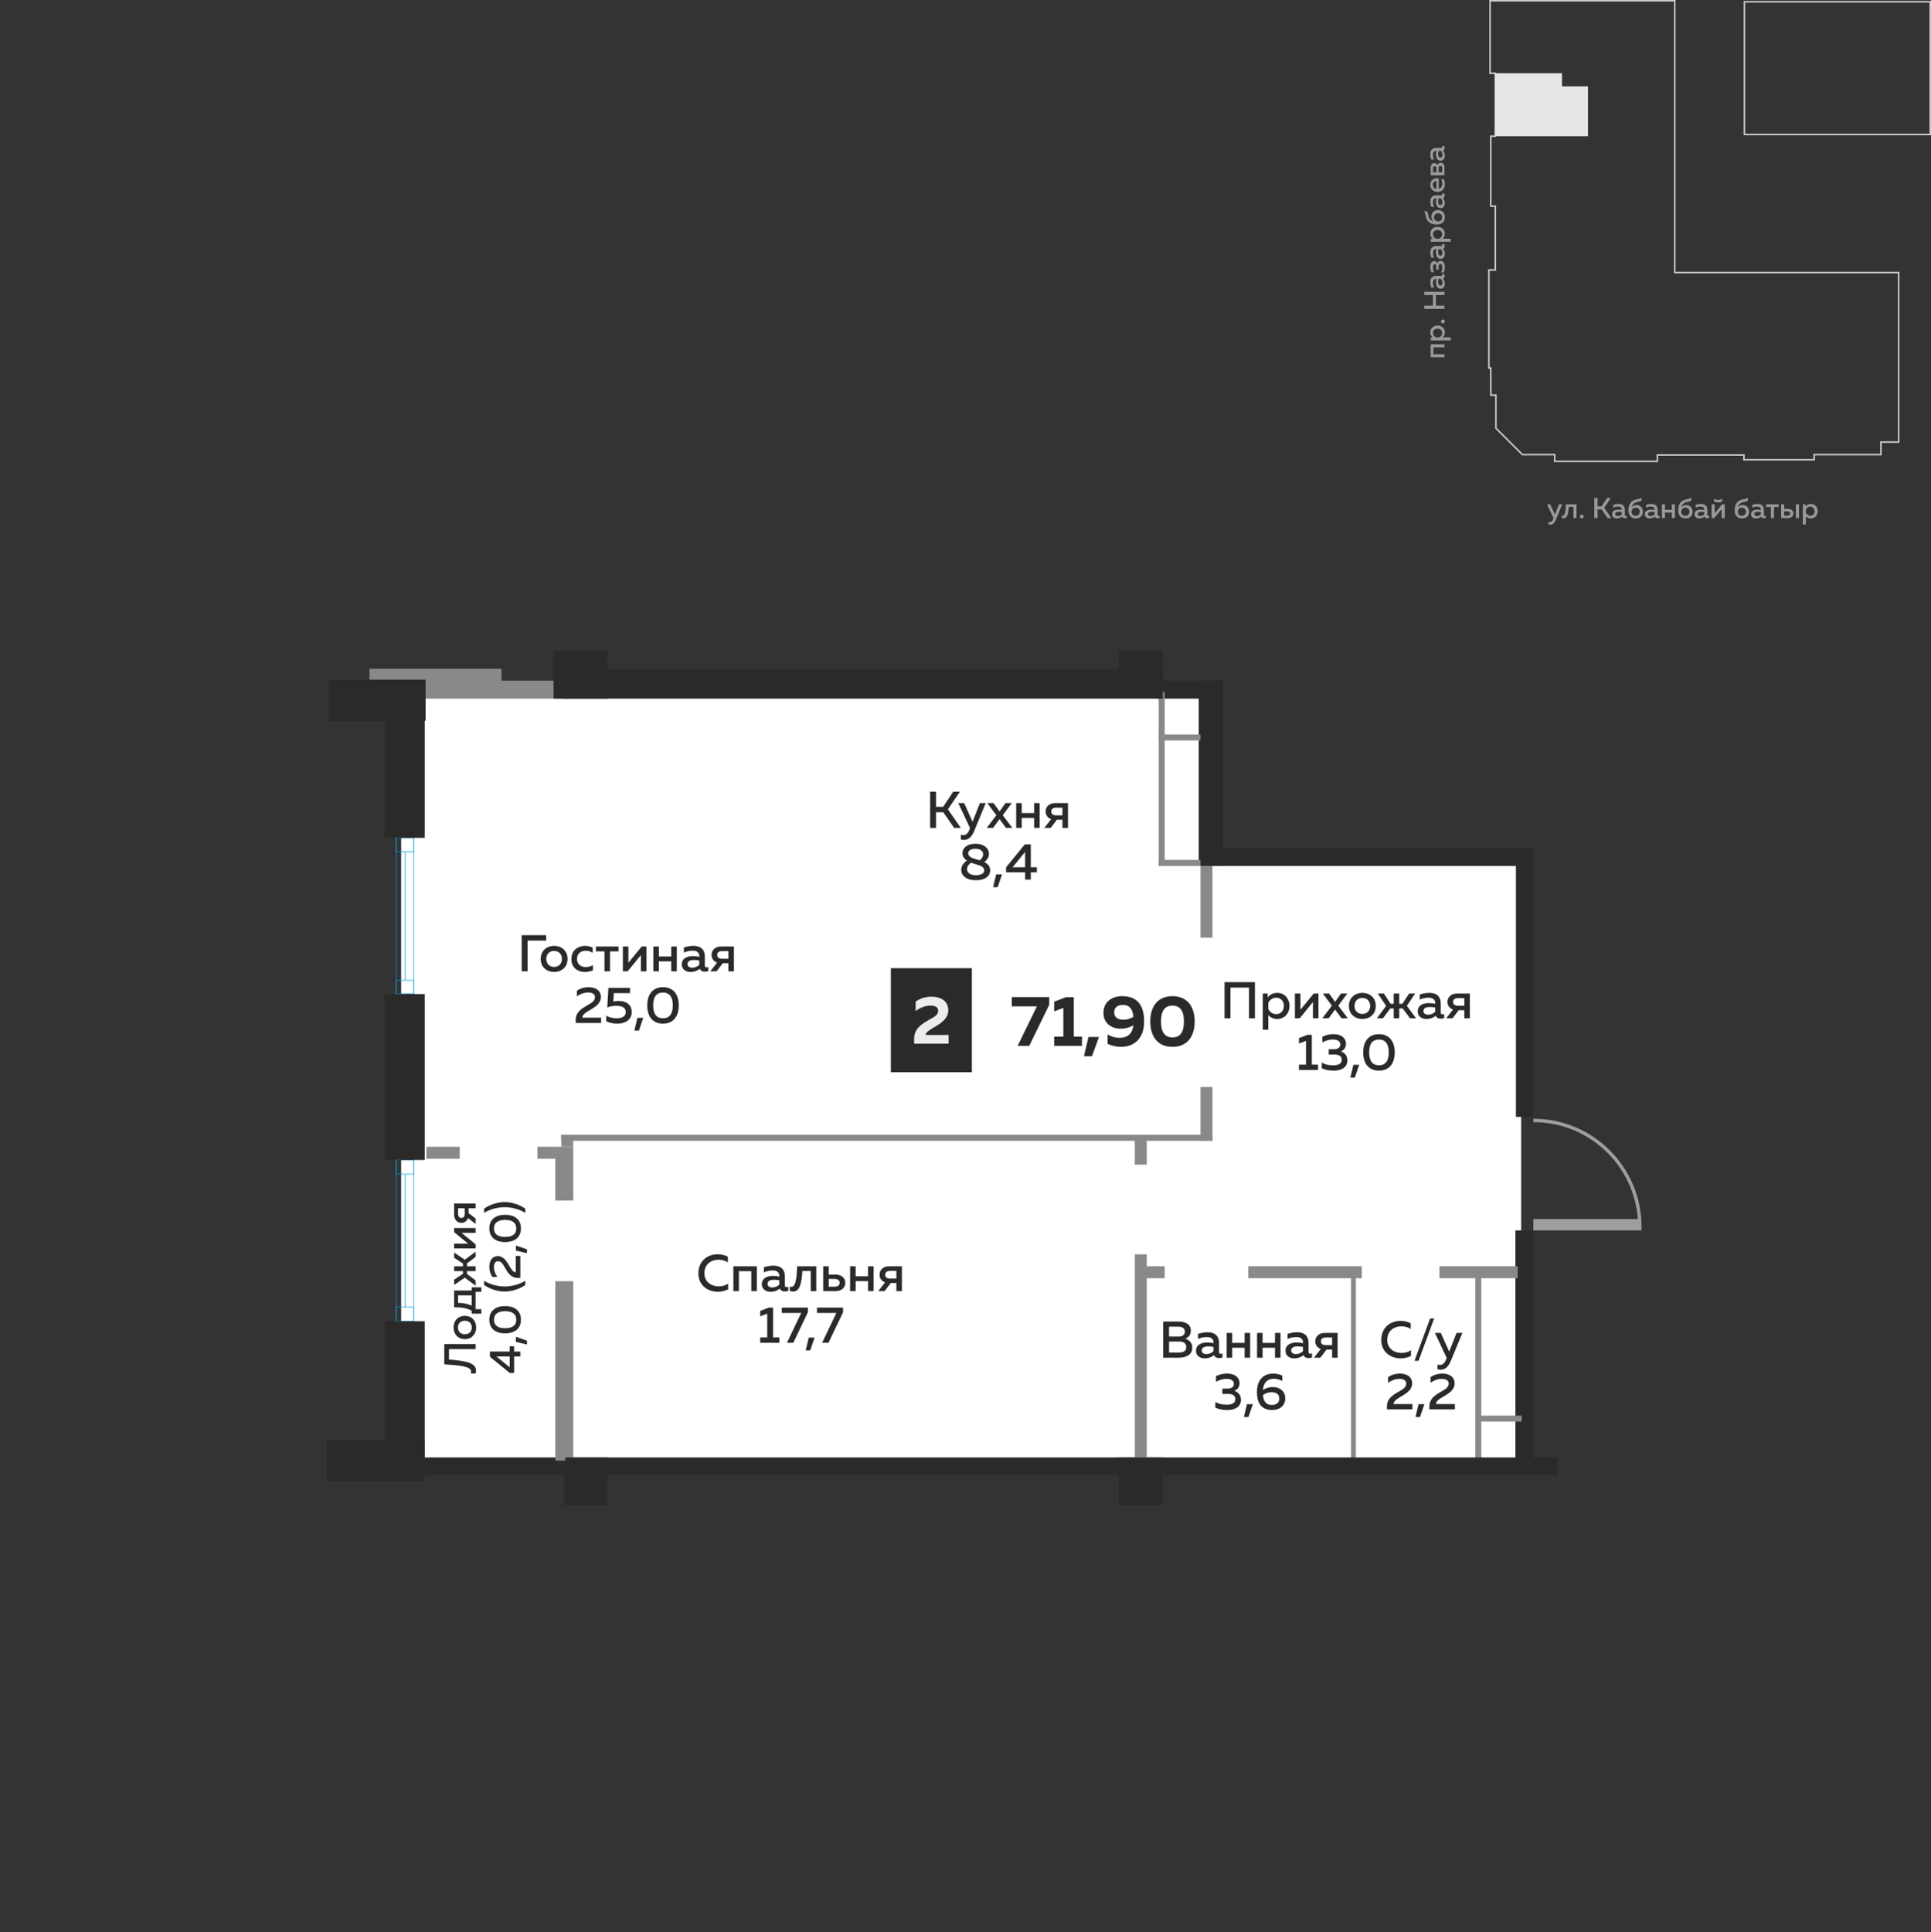 <?xml version="1.0" encoding="UTF-8"?> <!-- Creator: CorelDRAW 2019 (64-Bit) --> <svg xmlns="http://www.w3.org/2000/svg" xmlns:xlink="http://www.w3.org/1999/xlink" xmlns:xodm="http://www.corel.com/coreldraw/odm/2003" xml:space="preserve" width="250.1mm" height="250.233mm" style="shape-rendering:geometricPrecision; text-rendering:geometricPrecision; image-rendering:optimizeQuality; fill-rule:evenodd; clip-rule:evenodd" viewBox="0 0 8538.48 8543.02"><rect x="0" y="0" width="8538.48" height="8543.02" fill="#333333" stroke="none"/> <defs> <style type="text/css"> <![CDATA[ .str1 {stroke:#CCCCCC;stroke-width:6.83;stroke-miterlimit:22.926} .str0 {stroke:#00A0E3;stroke-width:2.6;stroke-miterlimit:22.926} .fil4 {fill:none} .fil0 {fill:#898989} .fil6 {fill:#2B2A29} .fil3 {fill:#2B2A29} .fil10 {fill:#E6E6E6} .fil1 {fill:white} .fil7 {fill:#EBECEC;fill-rule:nonzero} .fil5 {fill:#9D9E9E;fill-rule:nonzero} .fil2 {fill:#2B2A29;fill-rule:nonzero} .fil8 {fill:#2B2A29;fill-rule:nonzero} .fil9 {fill:#999999;fill-rule:nonzero} ]]> </style> </defs> <g id="Слой_x0020_1">  <polygon class="fil0" points="1633.68,2956.75 2217.68,2956.75 2217.68,3088.87 1633.68,3088.87 "></polygon> <path class="fil0" d="M2587.48 6100.43l-158.52 0 0 375.45 158.52 0c0,-125.15 0,-250.31 0,-375.45z"></path> <polygon class="fil1" points="5338.64,3026.93 1773.91,3026.93 1773.91,6458.44 3161.61,6458.44 5338.64,6458.44 6726.34,6458.44 6726.34,3768.13 5338.64,3768.13 "></polygon> <g> <path class="fil2" d="M4293.68 4308.07l-350.86 0 0 -27.54 350.86 0 3.72 13.77 -3.72 13.77zm0 -27.54l3.72 0 0 13.77 -3.72 -13.77zm-3.72 446.25l0 -432.48 7.44 0 0 432.48 -3.72 13.77 -3.72 -13.77zm7.44 0l0 13.77 -3.72 0 3.72 -13.77zm-354.58 -13.77l350.86 0 0 27.54 -350.86 0 -3.72 -13.77 3.72 -13.77zm0 27.54l-3.72 0 0 -13.77 3.72 13.77zm3.72 -446.25l0 432.48 -7.44 0 0 -432.48 3.72 -13.77 3.72 13.77zm-7.44 0l0 -13.77 3.72 0 -3.72 13.77z"></path> <polygon id="1" class="fil3" points="3942.82,4294.3 4293.68,4294.3 4293.68,4726.78 3942.82,4726.78 "></polygon> </g> <g> <polygon class="fil4 str0" points="1752.01,4395.04 1752.01,4334.33 1829.56,4334.33 1829.56,4395.04 "></polygon> <polygon class="fil4 str0" points="1752.01,3765.16 1752.01,3704.44 1829.56,3704.44 1829.56,3765.16 "></polygon> <polygon class="fil4 str0" points="1752.01,4395.04 1752.01,3704.44 1829.56,3704.44 1829.56,4395.04 "></polygon> <line class="fil4 str0" x1="1790.79" y1="4334.33" x2="1790.79" y2="3765.16"></line> </g> <g> <polygon class="fil4 str0" points="1752.01,5841.76 1752.01,5779.06 1829.56,5779.06 1829.56,5841.76 "></polygon> <polygon class="fil4 str0" points="1752.01,5191.32 1752.01,5128.62 1829.56,5128.62 1829.56,5191.32 "></polygon> <polygon class="fil4 str0" points="1752.01,5841.76 1752.01,5128.62 1829.56,5128.62 1829.56,5841.76 "></polygon> <line class="fil4 str0" x1="1790.79" y1="5779.06" x2="1790.79" y2="5191.32"></line> </g> <path class="fil5" d="M7242.22 5389.62l-462.17 0 0 50.36 463.18 0 7.25 0 7.88 0c0.18,-5.19 0.27,-10.4 0.27,-15.65 0,-132 -53.54,-251.56 -140.02,-338.03 -86.54,-86.51 -206.05,-140.02 -338.06,-140.02l-0.5 0 0 15.1 0.5 0c127.88,0 243.65,51.83 327.39,135.57 76.1,76.1 125.84,178.65 134.28,292.66z"></path> <polygon class="fil6" points="1699.71,3704.37 1699.71,3106.59 1877.96,3106.59 1877.96,3704.37 "></polygon> <polygon class="fil6" points="1453.57,3004.8 1881.83,3004.8 1881.83,3186.71 1453.57,3186.71 "></polygon> <polygon class="fil6" points="1699.71,5128.55 1699.71,4394.96 1877.96,4394.96 1877.96,5128.55 "></polygon> <polygon class="fil6" points="1699.71,6547.65 1699.71,5841.69 1877.96,5841.69 1877.96,6547.65 "></polygon> <polygon class="fil6" points="1443.83,6547.65 1443.83,6368.11 1877.96,6368.11 1877.96,6547.65 "></polygon> <polygon class="fil3" points="1877.96,6443.77 2499.4,6443.77 2499.4,6523.05 1877.96,6523.05 "></polygon> <polygon class="fil3" points="5142.23,6655.16 5142.23,6443.8 4947.2,6443.8 4947.2,6655.16 "></polygon> <polygon class="fil3" points="6780.04,3749.27 5344.37,3749.27 5344.37,3828.51 6780.04,3828.51 "></polygon> <polygon class="fil3" points="6780.04,6512.95 6780.04,5439.99 6700.83,5439.99 6700.83,6512.95 "></polygon> <polygon class="fil3" points="6780.04,3749.26 6780.04,4938.06 6702.99,4938.06 6702.99,3749.26 "></polygon> <polygon class="fil3" points="5300.73,3828.51 5300.73,3009.6 5406.38,3009.6 5406.38,3828.51 "></polygon> <polygon class="fil3" points="5115.78,3088.85 5115.78,3009.6 5406.38,3009.6 5406.38,3088.85 "></polygon> <polygon class="fil3" points="5142.25,3081.97 5142.25,2877.5 4947.2,2877.5 4947.2,3081.97 "></polygon> <polygon class="fil3" points="2685.45,6655.16 2685.45,6443.8 2495.36,6443.8 2495.36,6655.16 "></polygon> <path class="fil0" d="M5149.99 3828.52l-26.47 0 0 -770.19 26.47 0c0,256.73 0,513.46 0,770.19z"></path> <polygon class="fil0" points="6523.64,5620.38 6550.06,5620.38 6550.06,6460.99 6523.64,6460.99 "></polygon> <polygon class="fil0" points="6530.51,6285.32 6530.51,6258.91 6728.87,6258.91 6728.87,6285.32 "></polygon> <polygon class="fil0" points="1881.83,3009.61 2503.1,3009.61 2503.1,3088.87 1881.83,3088.87 "></polygon> <path class="fil0" d="M2481.84 5043.75l0 -26.47 2879.45 0 0 26.47c-959.81,0 -1919.64,0 -2879.45,0z"></path> <path class="fil0" d="M1885.69 5123.02l0 -52.87 147.06 0 0 52.87c-49.02,0 -98.04,0 -147.06,0z"></path> <path class="fil0" d="M5123.53 3828.52l0 -26.41 184.94 0 0 26.41c-61.65,0 -123.29,0 -184.94,0z"></path> <path class="fil0" d="M5123.53 3273.77l0 -26.41 184.94 0 0 26.41c-61.65,0 -123.29,0 -184.94,0z"></path> <path class="fil0" d="M5361.29 4145.53l-52.82 0 0 -317.01 52.82 0c0,105.68 0,211.35 0,317.01z"></path> <path class="fil0" d="M5361.29 4806.02l-52.82 0 0 237.73 52.82 0c0,-79.25 0,-158.49 0,-237.73z"></path> <path class="fil0" d="M5070.74 5026.58l-52.87 0 0 122.79 52.87 0c0,-40.93 0,-81.86 0,-122.79z"></path> <path class="fil0" d="M5070.74 6452.57l-52.87 0 0 -906.89 52.87 0c0,302.29 0,604.6 0,906.89z"></path> <path class="fil0" d="M6365.15 5651.31l0 -52.8 345.57 0 0 52.8c-115.19,0 -230.38,0 -345.57,0z"></path> <path class="fil0" d="M5519.78 5651.31l0 -52.8 501.98 0 0 52.8c-167.33,0 -334.65,0 -501.98,0z"></path> <path class="fil0" d="M5046.16 5651.31l0 -52.8 103.83 0 0 52.8c-34.61,0 -69.22,0 -103.83,0z"></path> <path class="fil0" d="M2534.71 6457.8l-79.25 0 0 -793.25 79.25 0c0,264.42 0,528.83 0,793.25z"></path> <path class="fil0" d="M2534.71 5017.28l-52.87 0 0 52.87 52.87 0c0,-17.62 0,-35.25 0,-52.87z"></path> <path class="fil0" d="M2534.71 5307.88l-79.25 0 0 -237.73 79.25 0c0,79.24 0,158.49 0,237.73z"></path> <path class="fil0" d="M2376.2 5123.02l79.25 0 0 -52.87 -79.25 0c0,17.62 0,35.25 0,52.87z"></path> <path class="fil7" d="M4048.84 4428.26l0 41.89c21.54,-16.46 45.48,-24.24 65.83,-24.24 20.64,0 33.81,7.78 33.81,22.74 0,19.45 -18.25,27.53 -39.49,39.79 -29.92,17.65 -67.02,36.8 -67.02,85.87l0 20.05 152.59 0 0 -38.6 -101.73 0.3c0.3,-13.16 20.95,-24.24 45.18,-38.6 26.63,-15.86 55.05,-36.21 55.05,-70.62 0,-41.59 -33.21,-60.14 -74.2,-60.14 -24.83,0 -49.07,6.58 -70.01,21.54z"></path> <path class="fil8" d="M6107.68 5924.25c-0.23,54.59 43.62,81.54 84.96,81.54 16.9,0 32.89,-3.89 46.36,-10.51l0 -25.81c-10.5,7.99 -25.35,12.33 -41.79,12.33 -30.61,0 -63.04,-18.27 -63.04,-57.55 0.23,-42.25 31.98,-60.3 62.58,-60.3 15.07,0 29.92,4.11 41.11,11.88l0 -25.35c-13.7,-6.85 -29.46,-10.5 -45.45,-10.5 -42.02,0 -84.73,27.4 -84.73,84.28z"></path> <polygon id="1" class="fil8" points="6272.58,6016.29 6341.55,5829.47 6323.74,5829.47 6254.76,6016.29 "></polygon> <path id="2" class="fil8" d="M6408.02 5975.87l-37 -82.68 -26.04 0 52.07 110.54 -2.28 5.48c-6.39,17.13 -15.3,25.58 -27.18,25.58 -3.65,0 -7.53,-0.46 -11.19,-1.6l0 20.78c4.8,1.14 9.59,1.83 14.39,1.83 16.67,0 32.2,-9.59 44.08,-38.14l51.39 -124.47 -25.58 0 -32.66 82.68z"></path> <path id="3" class="fil8" d="M6138.06 6088.7l0 25.12c16.45,-11.87 33.57,-17.36 49.33,-17.36 19.19,0 30.83,7.08 30.83,20.56 0,17.59 -15.76,25.58 -33.8,36.09 -23.53,13.93 -51.62,28.32 -51.62,66.23l0 11.88 112.59 0 0 -23.52 -83.36 0.23c0.23,-15.53 19.18,-25.12 39.28,-37 21.01,-12.56 42.94,-28.09 42.94,-54.36 0,-29.01 -23.07,-43.62 -54.59,-43.62 -18.04,0 -35.63,4.8 -51.62,15.76z"></path> <polygon id="4" class="fil8" points="6278.97,6265.01 6298.39,6208.37 6272.58,6208.37 6259.1,6265.01 "></polygon> <path id="5" class="fil8" d="M6325.79 6088.7l0 25.12c16.45,-11.87 33.57,-17.36 49.33,-17.36 19.19,0 30.83,7.08 30.83,20.56 0,17.59 -15.76,25.58 -33.8,36.09 -23.53,13.93 -51.62,28.32 -51.62,66.23l0 11.88 112.59 0 0 -23.52 -83.36 0.23c0.23,-15.53 19.18,-25.12 39.28,-37 21.01,-12.56 42.94,-28.09 42.94,-54.36 0,-29.01 -23.07,-43.62 -54.59,-43.62 -18.04,0 -35.63,4.8 -51.62,15.76z"></path> <path class="fil8" d="M5143.24 5842.95l0 159.88 68.06 0c25.35,0 60.75,-7.99 60.75,-44.31 0,-24.9 -17.13,-35.86 -31.52,-39.97 13.48,-4.34 25.12,-15.76 25.12,-35.17 0,-27.18 -21.47,-40.43 -54.82,-40.43l-67.6 0zm102.32 112.83c0,22.15 -18.96,24.21 -36.77,24.21l-39.51 0 0 -48.65 43.16 0c14.39,0 33.12,3.2 33.12,24.44zm-6.4 -68.29c0,15.53 -12.33,21.92 -27.4,21.92l-42.48 -0.23 0 -43.62 38.82 0c19.19,0 31.06,5.94 31.06,21.93z"></path> <path id="1" class="fil8" d="M5390.36 5977.47l0 -39.28c0,-33.12 -19.64,-47.96 -50.7,-47.96 -17.59,0 -33.34,4.34 -42.02,7.31l0 22.38c9.82,-4.34 23.29,-8.45 39.51,-8.45 18.73,0 28.78,9.59 28.78,23.29l0 3.89c-8.68,-1.83 -19.18,-3.2 -28.55,-3.2 -22.84,0 -48.88,8.68 -48.88,36.77 0,22.61 18.5,33.57 38.37,33.57 17.13,0 30.6,-5.48 41.34,-14.16 3.89,8.91 11.88,12.79 21.93,12.79 5.48,0 10.96,-0.91 15.53,-2.74l0 -17.59c-2.28,0.69 -4.8,1.37 -7.31,1.37 -4.34,0 -8,-1.83 -8,-8zm-48.19 -24.9c7.77,0 17.13,1.37 23.75,2.74l0 18.5c-8.68,8.68 -20.1,13.02 -31.74,13.02 -10.97,0 -20.56,-5.48 -20.56,-16.22 0,-13.7 14.62,-18.04 28.55,-18.04z"></path> <polygon id="2" class="fil8" points="5448.6,6002.82 5448.6,5958.74 5503.42,5958.74 5503.42,6002.82 5527.86,6002.82 5527.86,5893.19 5503.42,5893.19 5503.42,5937.27 5448.6,5937.27 5448.6,5893.19 5424.17,5893.19 5424.17,6002.82 "></polygon> <polygon id="3" class="fil8" points="5582.9,6002.82 5582.9,5958.74 5637.71,5958.74 5637.71,6002.82 5662.15,6002.82 5662.15,5893.19 5637.71,5893.19 5637.71,5937.27 5582.9,5937.27 5582.9,5893.19 5558.46,5893.19 5558.46,6002.82 "></polygon> <path id="4" class="fil8" d="M5786.17 5977.47l0 -39.28c0,-33.12 -19.64,-47.96 -50.7,-47.96 -17.59,0 -33.34,4.34 -42.02,7.31l0 22.38c9.82,-4.34 23.29,-8.45 39.51,-8.45 18.73,0 28.78,9.59 28.78,23.29l0 3.89c-8.68,-1.83 -19.18,-3.2 -28.55,-3.2 -22.84,0 -48.88,8.68 -48.88,36.77 0,22.61 18.5,33.57 38.37,33.57 17.13,0 30.6,-5.48 41.34,-14.16 3.89,8.91 11.88,12.79 21.93,12.79 5.48,0 10.96,-0.91 15.53,-2.74l0 -17.59c-2.28,0.69 -4.8,1.37 -7.31,1.37 -4.34,0 -8,-1.83 -8,-8zm-48.19 -24.9c7.77,0 17.13,1.37 23.75,2.74l0 18.5c-8.68,8.68 -20.1,13.02 -31.74,13.02 -10.97,0 -20.56,-5.48 -20.56,-16.22 0,-13.7 14.62,-18.04 28.55,-18.04z"></path> <path id="5" class="fil8" d="M5838.24 6002.82l27.18 -35.86 24.9 0 0 35.86 24.44 0 0 -109.63 -56.64 0c-27.41,0 -42.25,17.13 -42.25,37 0,15.08 8.45,28.55 24.44,34.03l-30.15 38.6 28.09 0zm2.51 -72.4c0,-10.73 7.99,-16.9 21.47,-16.9l28.09 0 0 33.8 -28.09 0c-13.48,0 -21.47,-6.17 -21.47,-16.9z"></path> <path id="6" class="fil8" d="M5481.03 6115.42c0,-26.49 -22.38,-42.48 -54.36,-42.48 -19.18,0 -35.86,4.11 -49.79,11.42l0 24.89c15.07,-8.68 31.06,-12.79 46.36,-12.79 21.24,0 32.89,8.22 32.89,22.15 0,12.79 -10.28,21.01 -29.46,21.01l-21.7 -0.23 0 23.52 24.67 0c18.5,0 32.89,5.71 32.89,23.3 0,17.59 -15.98,24.21 -36.54,24.44 -19.19,0.23 -35.17,-2.74 -51.85,-11.88l0 25.12c16.45,7.08 32.89,10.28 53.9,10.28 31.75,0 59.38,-13.93 59.38,-45.22 0,-23.53 -14.84,-35.17 -29.46,-39.74 13.93,-4.57 23.07,-17.59 23.07,-33.8z"></path> <polygon id="7" class="fil8" points="5520.32,6265.02 5539.73,6208.38 5513.92,6208.38 5500.45,6265.02 "></polygon> <path id="8" class="fil8" d="M5584.27 6145.34c3.2,-37.23 24.67,-49.33 48.19,-49.33 12.79,0 26.26,3.43 37.68,9.82l0 -23.75c-12.11,-5.94 -26.26,-9.14 -40.2,-9.14 -39.74,0 -71.94,24.9 -71.94,81.99 0,49.1 20.33,79.25 67.83,79.25 31.06,0 57.32,-17.81 57.32,-52.07 0,-32.89 -26.95,-49.56 -53.67,-49.56 -16.67,0 -30.37,3.88 -45.22,12.79zm0.23 23.07c11.19,-8.91 24.67,-13.02 37.68,-13.02 18.04,0 34.72,6.62 34.72,27.86 0,20.56 -15.07,28.55 -33.12,28.55 -21.92,0 -36.32,-12.11 -39.29,-43.4z"></path> <path class="fil8" d="M3088.19 5629.81c-0.23,54.59 43.62,81.54 84.96,81.54 16.9,0 32.89,-3.89 46.36,-10.51l0 -25.81c-10.5,7.99 -25.35,12.33 -41.79,12.33 -30.61,0 -63.04,-18.27 -63.04,-57.55 0.23,-42.25 31.98,-60.3 62.58,-60.3 15.07,0 29.92,4.11 41.11,11.88l0 -25.35c-13.7,-6.85 -29.46,-10.5 -45.45,-10.5 -42.02,0 -84.73,27.4 -84.73,84.28z"></path> <polygon id="1" class="fil8" points="3267.25,5708.38 3267.25,5620.22 3322.06,5620.22 3322.06,5708.38 3346.5,5708.38 3346.5,5598.75 3242.81,5598.75 3242.81,5708.38 "></polygon> <path id="2" class="fil8" d="M3470.51 5683.02l0 -39.28c0,-33.12 -19.64,-47.96 -50.7,-47.96 -17.59,0 -33.34,4.34 -42.02,7.31l0 22.38c9.82,-4.34 23.29,-8.45 39.51,-8.45 18.73,0 28.78,9.59 28.78,23.29l0 3.89c-8.68,-1.83 -19.18,-3.2 -28.55,-3.2 -22.84,0 -48.88,8.68 -48.88,36.77 0,22.61 18.5,33.57 38.37,33.57 17.13,0 30.6,-5.48 41.34,-14.16 3.89,8.91 11.88,12.79 21.93,12.79 5.48,0 10.96,-0.91 15.53,-2.74l0 -17.59c-2.28,0.69 -4.8,1.37 -7.31,1.37 -4.34,0 -8,-1.83 -8,-8zm-48.19 -24.9c7.77,0 17.13,1.37 23.75,2.74l0 18.5c-8.68,8.68 -20.1,13.02 -31.74,13.02 -10.97,0 -20.56,-5.48 -20.56,-16.22 0,-13.7 14.62,-18.04 28.55,-18.04z"></path> <path id="3" class="fil8" d="M3547.94 5619.53l37 0 0 88.84 24.44 0 0 -109.63 -84.5 0c-2.06,54.36 -7.08,90.9 -25.58,90.9 -2.28,0 -4.57,-0.45 -7.08,-1.37l0 19.18c5.48,2.06 10.5,2.97 15.07,2.97 29.23,0 37.46,-37.91 40.65,-90.9z"></path> <path id="4" class="fil8" d="M3694.34 5708.38c27.64,0 43.4,-15.99 43.4,-36.54 0,-20.78 -15.76,-36.54 -43.4,-36.54l-29.92 0 0 -36.54 -24.44 0 0 109.63 54.36 0zm-29.92 -53.9l25.12 0c14.39,0 23.3,5.94 23.3,17.36 0,11.19 -8.91,17.13 -23.3,17.13l-25.12 0 0 -34.49z"></path> <polygon id="5" class="fil8" points="3783.41,5708.38 3783.41,5664.3 3838.23,5664.3 3838.23,5708.38 3862.66,5708.38 3862.66,5598.75 3838.23,5598.75 3838.23,5642.83 3783.41,5642.83 3783.41,5598.75 3758.97,5598.75 3758.97,5708.38 "></polygon> <path id="6" class="fil8" d="M3911.54 5708.38l27.18 -35.86 24.9 0 0 35.86 24.44 0 0 -109.63 -56.64 0c-27.41,0 -42.25,17.13 -42.25,37 0,15.08 8.45,28.55 24.44,34.03l-30.15 38.6 28.09 0zm2.51 -72.4c0,-10.73 7.99,-16.9 21.47,-16.9l28.09 0 0 33.8 -28.09 0c-13.48,0 -21.47,-6.17 -21.47,-16.9z"></path> <polygon id="7" class="fil8" points="3399.14,5781.46 3361.46,5795.85 3361.46,5819.83 3392.52,5808.19 3392.52,5913.25 3361.46,5913.25 3361.46,5936.77 3445.96,5936.77 3445.96,5913.25 3418.33,5913.25 3418.33,5781.46 "></polygon> <polygon id="8" class="fil8" points="3456.93,5781.46 3456.93,5804.76 3542.8,5804.76 3479.77,5936.77 3507.86,5936.77 3572.27,5802.02 3572.27,5781.46 "></polygon> <polygon id="9" class="fil8" points="3582.54,5970.57 3601.95,5913.93 3576.15,5913.93 3562.67,5970.57 "></polygon> <polygon id="10" class="fil8" points="3612.46,5781.46 3612.46,5804.76 3698.34,5804.76 3635.3,5936.77 3663.39,5936.77 3727.8,5802.02 3727.8,5781.46 "></polygon> <polygon class="fil8" points="2332.8,4294.46 2332.8,4158.57 2415.02,4158.57 2415.02,4134.59 2306.76,4134.59 2306.76,4294.46 "></polygon> <path id="1" class="fil8" d="M2390.81 4239.65c0,37.92 28.78,57.79 59.38,57.79 30.83,0 59.38,-19.87 59.38,-57.79 0,-37.91 -28.55,-57.78 -59.38,-57.78 -30.61,0 -59.38,19.87 -59.38,57.78zm93.87 0c0,21.47 -14.16,35.4 -34.49,35.4 -20.56,0 -34.72,-13.93 -34.72,-35.4 0,-21.47 14.16,-35.4 34.72,-35.4 20.33,0 34.49,13.93 34.49,35.4z"></path> <path id="2" class="fil8" d="M2526.47 4240.56c0,39.06 29.92,56.87 59.15,56.87 13.93,0 25.81,-2.51 36.32,-7.54l0 -22.61c-8.68,5.03 -20.33,8.45 -31.98,8.45 -19.64,0 -38.6,-11.19 -38.6,-36.09 0,-25.81 19.64,-36.08 39.06,-36.08 11.19,0 22.38,3.42 30.37,9.14l0 -22.38c-9.59,-5.71 -21.47,-8.45 -33.8,-8.45 -29.23,0 -60.52,17.81 -60.52,58.7z"></path> <polygon id="3" class="fil8" points="2697.31,4294.46 2697.31,4206.3 2735,4206.3 2735,4184.84 2634.96,4184.84 2634.96,4206.3 2672.87,4206.3 2672.87,4294.46 "></polygon> <polygon id="4" class="fil8" points="2775.2,4294.46 2833.89,4222.75 2833.89,4294.46 2858.33,4294.46 2858.33,4184.84 2837.32,4184.84 2778.62,4256.55 2778.62,4184.84 2754.18,4184.84 2754.18,4294.46 "></polygon> <polygon id="5" class="fil8" points="2913.37,4294.46 2913.37,4250.38 2968.19,4250.38 2968.19,4294.46 2992.63,4294.46 2992.63,4184.84 2968.19,4184.84 2968.19,4228.91 2913.37,4228.91 2913.37,4184.84 2888.93,4184.84 2888.93,4294.46 "></polygon> <path id="6" class="fil8" d="M3116.64 4269.11l0 -39.28c0,-33.12 -19.64,-47.96 -50.7,-47.96 -17.59,0 -33.34,4.34 -42.02,7.31l0 22.38c9.82,-4.34 23.29,-8.45 39.51,-8.45 18.73,0 28.78,9.59 28.78,23.29l0 3.89c-8.68,-1.83 -19.18,-3.2 -28.55,-3.2 -22.84,0 -48.88,8.68 -48.88,36.77 0,22.61 18.5,33.57 38.37,33.57 17.13,0 30.6,-5.48 41.34,-14.16 3.89,8.91 11.88,12.79 21.93,12.79 5.48,0 10.96,-0.91 15.53,-2.74l0 -17.59c-2.28,0.69 -4.8,1.37 -7.31,1.37 -4.34,0 -8,-1.83 -8,-8zm-48.19 -24.9c7.77,0 17.13,1.37 23.75,2.74l0 18.5c-8.68,8.68 -20.1,13.02 -31.74,13.02 -10.97,0 -20.56,-5.48 -20.56,-16.22 0,-13.7 14.62,-18.04 28.55,-18.04z"></path> <path id="7" class="fil8" d="M3168.71 4294.46l27.18 -35.86 24.9 0 0 35.86 24.44 0 0 -109.63 -56.64 0c-27.41,0 -42.25,17.13 -42.25,37 0,15.08 8.45,28.55 24.44,34.03l-30.15 38.6 28.09 0zm2.51 -72.4c0,-10.73 7.99,-16.9 21.47,-16.9l28.09 0 0 33.8 -28.09 0c-13.48,0 -21.47,-6.17 -21.47,-16.9z"></path> <path id="8" class="fil8" d="M2550.69 4380.34l0 25.12c16.45,-11.87 33.57,-17.36 49.33,-17.36 19.19,0 30.83,7.08 30.83,20.56 0,17.59 -15.76,25.58 -33.8,36.09 -23.53,13.93 -51.62,28.32 -51.62,66.23l0 11.88 112.59 0 0 -23.52 -83.36 0.23c0.23,-15.53 19.18,-25.12 39.28,-37 21.01,-12.56 42.94,-28.09 42.94,-54.36 0,-29.01 -23.07,-43.62 -54.59,-43.62 -18.04,0 -35.63,4.8 -51.62,15.76z"></path> <path id="9" class="fil8" d="M2690.23 4367.55l-5.03 86.33c12.56,-4.34 26.95,-6.85 39.51,-6.85 24.67,0 42.25,7.31 42.25,27.86 0,18.27 -16.44,27.41 -39.51,27.41 -16.22,0 -33.8,-3.88 -46.82,-11.42l0 24.44c13.7,6.62 31.75,10.51 49.79,10.51 34.26,0 62.81,-17.13 62.81,-50.71 0,-36.54 -27.87,-49.56 -57.79,-49.56 -7.99,0 -15.98,0.91 -23.52,2.74l2.28 -37.46 71.72 0 0 -23.3 -95.7 0z"></path> <polygon id="10" class="fil8" points="2824.98,4556.66 2844.4,4500.02 2818.59,4500.02 2805.11,4556.66 "></polygon> <path id="11" class="fil8" d="M2861.98 4445.21c0,45.45 21.47,80.62 69.66,80.62 48.19,0 69.66,-35.17 69.66,-80.62 0,-45.45 -21.47,-80.62 -69.66,-80.62 -48.19,0 -69.66,35.17 -69.66,80.62zm113.06 0c0,36.09 -13.7,56.87 -43.4,56.87 -29.92,0 -43.4,-20.78 -43.4,-56.87 0,-36.09 13.48,-56.87 43.4,-56.87 29.69,0 43.4,20.78 43.4,56.87z"></path> <polygon class="fil8" points="4138.88,3660.28 4138.88,3591.08 4170.85,3591.08 4219.04,3660.28 4248.5,3660.28 4191.4,3578.29 4244.39,3500.4 4214.93,3500.4 4170.39,3567.1 4138.88,3567.1 4138.88,3500.4 4112.84,3500.4 4112.84,3660.28 "></polygon> <path id="1" class="fil8" d="M4300.35 3633.33l-37 -82.68 -26.04 0 52.07 110.54 -2.28 5.48c-6.39,17.13 -15.3,25.58 -27.18,25.58 -3.65,0 -7.53,-0.46 -11.19,-1.6l0 20.78c4.8,1.14 9.59,1.83 14.39,1.83 16.67,0 32.2,-9.59 44.08,-38.14l51.39 -124.47 -25.58 0 -32.66 82.68z"></path> <polygon id="2" class="fil8" points="4446.06,3550.65 4419.8,3587.65 4393.53,3550.65 4365.67,3550.65 4405.63,3604.32 4363.38,3660.28 4391.25,3660.28 4419.8,3621.45 4448.34,3660.28 4476.21,3660.28 4433.96,3604.32 4473.92,3550.65 "></polygon> <polygon id="3" class="fil8" points="4517.77,3660.28 4517.77,3616.2 4572.59,3616.2 4572.59,3660.28 4597.03,3660.28 4597.03,3550.65 4572.59,3550.65 4572.59,3594.73 4517.77,3594.73 4517.77,3550.65 4493.34,3550.65 4493.34,3660.28 "></polygon> <path id="4" class="fil8" d="M4645.9 3660.28l27.18 -35.86 24.9 0 0 35.86 24.44 0 0 -109.63 -56.64 0c-27.41,0 -42.25,17.13 -42.25,37 0,15.08 8.45,28.55 24.44,34.03l-30.15 38.6 28.09 0zm2.51 -72.4c0,-10.73 7.99,-16.9 21.47,-16.9l28.09 0 0 33.8 -28.09 0c-13.48,0 -21.47,-6.17 -21.47,-16.9z"></path> <path id="5" class="fil8" d="M4255.81 3771.97c0,15.53 8.45,25.81 19.87,33.12 -16.45,10.05 -25.35,25.81 -25.35,40.65 0,23.75 20.33,45.91 64.63,45.91 44.99,0 63.49,-21.47 63.49,-43.62 0,-18.5 -11.42,-29.46 -26.04,-36.77 13.93,-9.82 20.78,-23.07 20.56,-37.69 -0.46,-21.92 -21.47,-43.16 -58.93,-43.16 -40.88,0 -58.24,21.24 -58.24,41.57zm60.98 49.56c18.73,5.94 35.4,10.5 35.4,27.41 0,12.33 -15.3,20.56 -36.09,20.56 -26.72,0 -39.74,-10.74 -39.97,-26.72 0,-9.82 5.71,-21.01 18.27,-28.55 7.76,2.97 15.53,5.25 22.38,7.31zm30.6 -44.76c0,9.14 -5.03,19.18 -15.07,26.95 -5.94,-1.83 -11.65,-3.43 -16.67,-4.8 -16.67,-5.25 -34.49,-9.82 -34.49,-27.18 0,-10.5 11.65,-19.18 31.74,-19.18 22.61,0 34.49,10.96 34.49,24.21z"></path> <polygon id="6" class="fil8" points="4411.35,3922.48 4430.76,3865.84 4404.95,3865.84 4391.48,3922.48 "></polygon> <path id="7" class="fil8" d="M4531.25 3733.37l-82.68 101.41 0 22.15 84.28 0 0 31.75 25.12 0 0 -31.75 26.72 0 0 -22.61 -26.72 0 0 -100.95 -26.72 0zm1.6 100.95l-55.27 0 55.27 -67.83 0 67.83z"></path> <polygon class="fil8" points="5440.75,4502.28 5440.75,4366.39 5522.97,4366.39 5522.97,4502.28 5549,4502.28 5549,4342.41 5414.71,4342.41 5414.71,4502.28 "></polygon> <path id="1" class="fil8" d="M5605.42 4409.78l0 -17.13 -21.7 0 0 159.88 24.44 0 0 -64.41c7.54,8.68 20.33,17.13 39.51,17.13 32.89,0 54.35,-26.27 54.35,-57.79 0,-31.51 -21.47,-57.78 -54.35,-57.78 -20.56,0 -33.57,9.59 -42.26,20.1zm71.72 37.68c0,21.47 -14.16,36.32 -34.03,36.32 -16.9,0 -29.69,-10.96 -34.95,-23.07l0 -26.73c5.25,-11.87 18.04,-22.84 34.95,-22.84 19.87,0 34.03,14.84 34.03,36.31z"></path> <polygon id="2" class="fil8" points="5746.79,4502.28 5805.49,4430.57 5805.49,4502.28 5829.93,4502.28 5829.93,4392.65 5808.92,4392.65 5750.22,4464.37 5750.22,4392.65 5725.78,4392.65 5725.78,4502.28 "></polygon> <polygon id="3" class="fil8" points="5929.74,4392.65 5903.47,4429.65 5877.21,4392.65 5849.34,4392.65 5889.31,4446.33 5847.06,4502.28 5874.92,4502.28 5903.47,4463.45 5932.02,4502.28 5959.88,4502.28 5917.63,4446.33 5957.6,4392.65 "></polygon> <path id="4" class="fil8" d="M5964.68 4447.47c0,37.92 28.78,57.79 59.38,57.79 30.83,0 59.38,-19.87 59.38,-57.79 0,-37.91 -28.55,-57.78 -59.38,-57.78 -30.61,0 -59.38,19.87 -59.38,57.78zm93.87 0c0,21.47 -14.16,35.4 -34.49,35.4 -20.56,0 -34.72,-13.93 -34.72,-35.4 0,-21.47 14.16,-35.4 34.72,-35.4 20.33,0 34.49,13.93 34.49,35.4z"></path> <polygon id="5" class="fil8" points="6261.82,4502.28 6220.93,4447.24 6257.48,4392.65 6230.99,4392.65 6201.07,4437.88 6187.13,4437.88 6187.13,4392.65 6162.69,4392.65 6162.69,4437.88 6148.99,4437.88 6119.07,4392.65 6092.35,4392.65 6129.12,4447.24 6088.24,4502.28 6114.96,4502.28 6147.62,4458.66 6162.69,4458.66 6162.69,4502.28 6187.13,4502.28 6187.13,4458.66 6202.43,4458.66 6235.1,4502.28 "></polygon> <path id="6" class="fil8" d="M6370.76 4476.93l0 -39.28c0,-33.12 -19.64,-47.96 -50.7,-47.96 -17.59,0 -33.34,4.34 -42.02,7.31l0 22.38c9.82,-4.34 23.29,-8.45 39.51,-8.45 18.73,0 28.78,9.59 28.78,23.29l0 3.89c-8.68,-1.83 -19.18,-3.2 -28.55,-3.2 -22.84,0 -48.88,8.68 -48.88,36.77 0,22.61 18.5,33.57 38.37,33.57 17.13,0 30.6,-5.48 41.34,-14.16 3.89,8.91 11.88,12.79 21.93,12.79 5.48,0 10.96,-0.91 15.53,-2.74l0 -17.59c-2.28,0.69 -4.8,1.37 -7.31,1.37 -4.34,0 -8,-1.83 -8,-8zm-48.19 -24.9c7.77,0 17.13,1.37 23.75,2.74l0 18.5c-8.68,8.68 -20.1,13.02 -31.74,13.02 -10.97,0 -20.56,-5.48 -20.56,-16.22 0,-13.7 14.62,-18.04 28.55,-18.04z"></path> <path id="7" class="fil8" d="M6422.83 4502.28l27.18 -35.86 24.9 0 0 35.86 24.44 0 0 -109.63 -56.64 0c-27.41,0 -42.25,17.13 -42.25,37 0,15.08 8.45,28.55 24.44,34.03l-30.15 38.6 28.09 0zm2.51 -72.4c0,-10.73 7.99,-16.9 21.47,-16.9l28.09 0 0 33.8 -28.09 0c-13.48,0 -21.47,-6.17 -21.47,-16.9z"></path> <polygon id="8" class="fil8" points="5781.39,4575.37 5743.71,4589.76 5743.71,4613.74 5774.77,4602.09 5774.77,4707.15 5743.71,4707.15 5743.71,4730.68 5828.21,4730.68 5828.21,4707.15 5800.58,4707.15 5800.58,4575.37 "></polygon> <path id="9" class="fil8" d="M5951.54 4614.88c0,-26.49 -22.38,-42.48 -54.36,-42.48 -19.18,0 -35.86,4.11 -49.79,11.42l0 24.89c15.07,-8.68 31.06,-12.79 46.36,-12.79 21.24,0 32.89,8.22 32.89,22.15 0,12.79 -10.28,21.01 -29.46,21.01l-21.7 -0.23 0 23.52 24.67 0c18.5,0 32.89,5.71 32.89,23.3 0,17.59 -15.98,24.21 -36.54,24.44 -19.19,0.23 -35.17,-2.74 -51.85,-11.88l0 25.12c16.45,7.08 32.89,10.28 53.9,10.28 31.75,0 59.38,-13.93 59.38,-45.22 0,-23.53 -14.84,-35.17 -29.46,-39.74 13.93,-4.57 23.07,-17.59 23.07,-33.8z"></path> <polygon id="10" class="fil8" points="5990.83,4764.48 6010.24,4707.84 5984.43,4707.84 5970.96,4764.48 "></polygon> <path id="11" class="fil8" d="M6027.83 4653.02c0,45.45 21.47,80.62 69.66,80.62 48.19,0 69.66,-35.17 69.66,-80.62 0,-45.45 -21.47,-80.62 -69.66,-80.62 -48.19,0 -69.66,35.17 -69.66,80.62zm113.06 0c0,36.09 -13.7,56.87 -43.4,56.87 -29.92,0 -43.4,-20.78 -43.4,-56.87 0,-36.09 13.48,-56.87 43.4,-56.87 29.69,0 43.4,20.78 43.4,56.87z"></path> <path class="fil8" d="M1964.45 6032.03c55.4,4.35 117.92,6.92 118.72,31.26 0,4.15 -0.4,6.73 -1.39,9.49l20.77 0c1.58,-4.95 2.38,-9.49 2.38,-13.65 -0.2,-37.39 -58.37,-42.93 -119.71,-48.27l0 -45.91 117.73 0 0 -22.55 -138.5 0 0 89.63z"></path> <path id="1" class="fil8" d="M2055.46 5920.64c32.84,0 50.06,-24.93 50.06,-51.44 0,-26.71 -17.21,-51.44 -50.06,-51.44 -32.84,0 -50.06,24.73 -50.06,51.44 0,26.51 17.21,51.44 50.06,51.44zm0 -81.32c18.6,0 30.67,12.27 30.67,29.88 0,17.81 -12.07,30.07 -30.67,30.07 -18.6,0 -30.67,-12.27 -30.67,-30.07 0,-17.61 12.07,-29.88 30.67,-29.88z"></path> <path id="2" class="fil8" d="M2128.47 5788.07l-25.52 0 0 -76.37 25.52 0 0 -19.99 -42.93 0 0 14.05 -77.56 0 0 74.2c33.04,-0.4 57.18,3.56 77.56,15.04l0 13.06 42.93 0 0 -19.98zm-103.08 -27.9l0 -33.04 60.15 0 0 45.7c-16.82,-7.91 -34.63,-11.87 -60.15,-12.66z"></path> <polygon id="3" class="fil8" points="2102.95,5534.03 2055.26,5569.44 2007.97,5537.78 2007.97,5560.74 2047.15,5586.66 2047.15,5598.72 2007.97,5598.72 2007.97,5619.89 2047.15,5619.89 2047.15,5631.77 2007.97,5657.68 2007.97,5680.84 2055.26,5648.98 2102.95,5684.4 2102.95,5661.25 2065.16,5632.95 2065.16,5619.89 2102.95,5619.89 2102.95,5598.72 2065.16,5598.72 2065.16,5585.47 2102.95,5557.18 "></polygon> <polygon id="4" class="fil8" points="2102.95,5501.57 2040.82,5450.73 2102.95,5450.73 2102.95,5429.56 2007.97,5429.56 2007.97,5447.76 2070.1,5498.61 2007.97,5498.61 2007.97,5519.78 2102.95,5519.78 "></polygon> <path id="5" class="fil8" d="M2102.95 5387.22l-31.06 -23.55 0 -21.57 31.06 0 0 -21.17 -94.97 0 0 49.07c0,23.74 14.84,36.6 32.05,36.6 13.06,0 24.73,-7.32 29.48,-21.17l33.44 26.12 0 -24.34zm-62.72 -2.18c-9.3,0 -14.64,-6.92 -14.64,-18.6l0 -24.34 29.28 0 0 24.34c0,11.67 -5.34,18.6 -14.64,18.6z"></path> <path id="6" class="fil8" d="M2166.26 5998.69l87.85 71.62 19.19 0 0 -73.01 27.5 0 0 -21.76 -27.5 0 0 -23.15 -19.59 0 0 23.15 -87.45 0 0 23.15zm87.45 -1.39l0 47.88 -58.76 -47.88 58.76 0z"></path> <polygon id="7" class="fil8" points="2330.09,5927.27 2281.02,5910.45 2281.02,5932.8 2330.09,5944.48 "></polygon> <path id="8" class="fil8" d="M2233.54 5895.21c39.37,0 69.84,-18.6 69.84,-60.35 0,-41.75 -30.47,-60.35 -69.84,-60.35 -39.37,0 -69.84,18.6 -69.84,60.35 0,41.75 30.47,60.35 69.84,60.35zm0 -97.94c31.26,0 49.26,11.87 49.26,37.59 0,25.92 -18.01,37.59 -49.26,37.59 -31.26,0 -49.27,-11.67 -49.27,-37.59 0,-25.72 18.01,-37.59 49.27,-37.59z"></path> <path id="9" class="fil8" d="M2140.54 5681.33c25.13,17.61 59.16,29.08 91.01,29.08 31.86,0 65.89,-11.47 91.01,-29.08l0 -18.6c-25.33,15.63 -59.36,25.13 -91.01,25.13 -31.66,0 -65.69,-9.5 -91.01,-25.13l0 18.6z"></path> <path id="10" class="fil8" d="M2177.34 5645.72l21.76 0c-10.29,-14.25 -15.04,-29.08 -15.04,-42.74 0,-16.62 6.14,-26.71 17.81,-26.71 15.23,0 22.16,13.65 31.26,29.28 12.07,20.38 24.53,44.72 57.38,44.72l10.29 0 0 -97.54 -20.38 0 0.2 72.22c-13.45,-0.2 -21.76,-16.62 -32.05,-34.03 -10.88,-18.2 -24.34,-37.2 -47.09,-37.2 -25.13,0 -37.79,19.99 -37.79,47.29 0,15.63 4.15,30.87 13.65,44.72z"></path> <polygon id="11" class="fil8" points="2330.09,5523.64 2281.02,5506.82 2281.02,5529.18 2330.09,5540.85 "></polygon> <path id="12" class="fil8" d="M2233.54 5491.59c39.37,0 69.84,-18.6 69.84,-60.35 0,-41.75 -30.47,-60.35 -69.84,-60.35 -39.37,0 -69.84,18.6 -69.84,60.35 0,41.75 30.47,60.35 69.84,60.35zm0 -97.94c31.26,0 49.26,11.87 49.26,37.59 0,25.92 -18.01,37.59 -49.26,37.59 -31.26,0 -49.27,-11.67 -49.27,-37.59 0,-25.72 18.01,-37.59 49.27,-37.59z"></path> <path id="13" class="fil8" d="M2140.54 5362.38c25.33,-15.63 59.36,-25.13 91.01,-25.13 31.66,0 65.69,9.5 91.01,25.13l0 -18.6c-25.13,-17.61 -59.16,-29.08 -91.01,-29.08 -31.85,0 -65.89,11.47 -91.01,29.08l0 18.6z"></path> <polygon class="fil3" points="5141.72,2956.73 2495.36,2956.73 2495.36,3088.85 5141.72,3088.85 "></polygon> <polygon class="fil2" points="4473.87,4408.41 4473.87,4449.26 4585.01,4449.26 4499.84,4624.03 4551.13,4624.03 4639.47,4442.6 4639.47,4408.41 "></polygon> <polygon id="1" class="fil2" points="4713.57,4408.73 4661.32,4428.67 4661.32,4471.42 4701.85,4456.22 4701.85,4583.18 4661.32,4583.18 4661.32,4624.03 4784.17,4624.03 4784.17,4583.18 4748.07,4583.18 4748.07,4408.73 "></polygon> <polygon id="2" class="fil2" points="4828.5,4669.93 4859.53,4584.76 4812.99,4584.76 4793.04,4669.93 "></polygon> <path id="3" class="fil2" d="M4879.16 4478.38c0,46.23 36.41,69.65 75.36,69.65 20.9,0 38.32,-4.43 57.31,-14.56 -5.7,42.74 -32.29,55.09 -61.43,55.09 -18.36,0 -37.99,-5.38 -52.88,-15.2l0 41.79c18.37,8.55 39.26,13.3 59.21,13.3 54.78,0 102.27,-33.24 102.27,-112.08 0,-69.65 -28.18,-112.08 -97.53,-112.08 -44.01,0 -82.32,25.01 -82.32,74.09zm86.12 -35.46c24.7,0 42.12,12.03 46.55,52.56 -13.93,8.55 -28.81,12.98 -43.06,12.98 -22.16,0 -42.11,-7.6 -42.11,-32.3 0,-23.74 17.73,-33.24 38.63,-33.24z"></path> <path id="4" class="fil2" d="M5086.24 4516.37c0,62.06 29.45,112.08 98.15,112.08 68.71,0 98.16,-50.03 98.16,-112.08 0,-62.06 -29.45,-112.08 -98.16,-112.08 -68.71,0 -98.15,50.03 -98.15,112.08zm148.82 0c0,45.91 -15.83,70.29 -50.66,70.29 -34.83,0 -50.66,-24.38 -50.66,-70.29 0,-45.91 15.83,-70.29 50.66,-70.29 34.83,0 50.66,24.38 50.66,70.29z"></path> <rect class="fil4" x="-0" y="7.95" width="8535.07" height="8535.07"></rect> <rect class="fil4 str1" x="7713.43" y="7.95" width="821.64" height="586.56"></rect> <polygon class="fil4 str1" points="6588.83,3.41 7405.54,3.41 7405.54,1204.99 8395.49,1204.86 8395.49,1954.47 8317.12,1954.47 8317.12,2009.92 8021.95,2009.92 8021.95,2032.59 7711.27,2032.59 7711.27,2011.57 7328.61,2011.57 7328.61,2039.98 6874.55,2039.98 6874.55,2009.88 6731.48,2009.88 6614.6,1893.16 6614.6,1746.75 6592.11,1746.75 6592.11,1627.26 6583.54,1627.26 6583.54,1493.94 6583.54,1193.57 6611.98,1193.57 6611.98,911.52 6592.1,911.52 6592.1,602.31 6611.82,602.31 6611.82,323.78 6588.83,323.78 "></polygon> <polygon class="fil9" points="6387.17,1566.07 6338.13,1566.07 6338.13,1535.59 6387.17,1535.59 6387.17,1521.99 6326.19,1521.99 6326.19,1579.67 6387.17,1579.67 "></polygon> <path id="1" class="fil9" d="M6335.72 1492.9l-9.53 0 0 12.07 88.93 0 0 -13.59 -35.82 0c4.83,-4.19 9.53,-11.3 9.53,-21.98 0,-18.3 -14.61,-30.23 -32.14,-30.23 -17.53,0 -32.14,11.94 -32.14,30.23 0,11.43 5.34,18.67 11.18,23.5zm20.96 -39.89c11.94,0 20.2,7.88 20.2,18.93 0,9.4 -6.1,16.51 -12.83,19.44l-14.86 0c-6.61,-2.92 -12.7,-10.03 -12.7,-19.44 0,-11.05 8.26,-18.93 20.2,-18.93z"></path> <path id="2" class="fil9" d="M6380.18 1412.74c-5.46,0 -8.13,3.94 -8.13,8.51 0,4.57 2.67,8.64 8.13,8.64 5.72,0 8.38,-4.07 8.38,-8.64 0,-4.57 -2.67,-8.51 -8.38,-8.51z"></path> <polygon id="3" class="fil9" points="6298.24,1304.5 6335.97,1304.5 6335.97,1351.38 6298.24,1351.38 6298.24,1365.86 6387.17,1365.86 6387.17,1351.38 6349.31,1351.38 6349.31,1304.5 6387.17,1304.5 6387.17,1290.01 6298.24,1290.01 "></polygon> <path id="4" class="fil9" d="M6373.07 1219.76l-21.85 0c-18.42,0 -26.68,10.92 -26.68,28.2 0,9.78 2.41,18.55 4.07,23.38l12.45 0c-2.41,-5.46 -4.7,-12.96 -4.7,-21.98 0,-10.42 5.33,-16.01 12.96,-16.01l2.16 0c-1.02,4.83 -1.78,10.67 -1.78,15.88 0,12.7 4.83,27.19 20.45,27.19 12.58,0 18.67,-10.29 18.67,-21.34 0,-9.53 -3.05,-17.02 -7.88,-22.99 4.95,-2.16 7.11,-6.61 7.11,-12.19 0,-3.05 -0.51,-6.1 -1.52,-8.64l-9.78 0c0.38,1.27 0.76,2.67 0.76,4.07 0,2.41 -1.02,4.45 -4.45,4.45zm-13.85 26.8c0,-4.32 0.76,-9.53 1.52,-13.21l10.29 0c4.83,4.83 7.24,11.18 7.24,17.66 0,6.1 -3.05,11.43 -9.02,11.43 -7.62,0 -10.03,-8.13 -10.03,-15.88z"></path> <path id="5" class="fil9" d="M6370.52 1153.19c-7.62,0 -12.7,5.08 -14.61,12.07 -1.65,-6.35 -6.35,-10.8 -13.59,-10.8 -9.91,0 -17.91,7.88 -17.91,26.68 0,8.38 2.03,16.51 4.83,22.36l11.69 0c-2.79,-5.21 -4.95,-13.59 -4.95,-20.71 0,-8.77 2.67,-14.61 8.13,-14.61 5.08,0 6.86,4.96 6.86,11.43l0 12.45 10.42 0 0 -12.45c0,-6.1 1.02,-12.7 7.5,-12.7 6.73,0 8.38,7.62 8.38,16.64 0,7.37 -2.29,16.13 -5.08,21.09l11.69 0c2.92,-5.59 4.95,-13.72 4.95,-22.87 0,-18.8 -7.62,-28.58 -18.3,-28.58z"></path> <path id="6" class="fil9" d="M6373.07 1087.64l-21.85 0c-18.42,0 -26.68,10.92 -26.68,28.2 0,9.78 2.41,18.55 4.07,23.38l12.45 0c-2.41,-5.46 -4.7,-12.96 -4.7,-21.98 0,-10.42 5.33,-16.01 12.96,-16.01l2.16 0c-1.02,4.83 -1.78,10.67 -1.78,15.88 0,12.7 4.83,27.19 20.45,27.19 12.58,0 18.67,-10.29 18.67,-21.34 0,-9.53 -3.05,-17.02 -7.88,-22.99 4.95,-2.16 7.11,-6.61 7.11,-12.19 0,-3.05 -0.51,-6.1 -1.52,-8.64l-9.78 0c0.38,1.27 0.76,2.67 0.76,4.07 0,2.41 -1.02,4.45 -4.45,4.45zm-13.85 26.8c0,-4.32 0.76,-9.53 1.52,-13.21l10.29 0c4.83,4.83 7.24,11.18 7.24,17.66 0,6.1 -3.05,11.43 -9.02,11.43 -7.62,0 -10.03,-8.13 -10.03,-15.88z"></path> <path id="7" class="fil9" d="M6335.72 1056.77l-9.53 0 0 12.07 88.93 0 0 -13.59 -35.82 0c4.83,-4.19 9.53,-11.3 9.53,-21.98 0,-18.3 -14.61,-30.23 -32.14,-30.23 -17.53,0 -32.14,11.94 -32.14,30.23 0,11.43 5.34,18.67 11.18,23.5zm20.96 -39.89c11.94,0 20.2,7.88 20.2,18.93 0,9.4 -6.1,16.51 -12.83,19.44l-14.86 0c-6.61,-2.92 -12.7,-10.03 -12.7,-19.44 0,-11.05 8.26,-18.93 20.2,-18.93z"></path> <path id="8" class="fil9" d="M6358.84 928.84c-18.42,0 -29.6,13.21 -29.6,28.58 0,9.4 4.57,17.28 10.67,21.34 -6.99,-1.78 -14.86,-5.21 -19.31,-12.96 -7.24,-12.96 -4.32,-22.99 -10.8,-31.5l-13.21 0c8.51,8.64 3.81,21.98 14.61,39.51 6.86,10.92 20.33,18.8 41.42,18.8 24.52,0 36.21,-13.85 36.21,-32.02 0,-18.42 -10.67,-31.76 -29.98,-31.76zm0.25 50.05c-8.51,0 -18.04,-6.35 -18.04,-18.04 0,-12.2 8.64,-18.17 18.04,-18.17 9.4,0 18.04,5.97 18.04,18.17 0,11.81 -8.64,18.04 -18.04,18.04z"></path> <path id="9" class="fil9" d="M6373.07 863.54l-21.85 0c-18.42,0 -26.68,10.92 -26.68,28.2 0,9.78 2.41,18.55 4.07,23.38l12.45 0c-2.41,-5.46 -4.7,-12.96 -4.7,-21.98 0,-10.42 5.33,-16.01 12.96,-16.01l2.16 0c-1.02,4.83 -1.78,10.67 -1.78,15.88 0,12.7 4.83,27.19 20.45,27.19 12.58,0 18.67,-10.29 18.67,-21.34 0,-9.53 -3.05,-17.02 -7.88,-22.99 4.95,-2.16 7.11,-6.61 7.11,-12.19 0,-3.05 -0.51,-6.1 -1.52,-8.64l-9.78 0c0.38,1.27 0.76,2.67 0.76,4.07 0,2.41 -1.02,4.45 -4.45,4.45zm-13.85 26.8c0,-4.32 0.76,-9.53 1.52,-13.21l10.29 0c4.83,4.83 7.24,11.18 7.24,17.66 0,6.1 -3.05,11.43 -9.02,11.43 -7.62,0 -10.03,-8.13 -10.03,-15.88z"></path> <path id="10" class="fil9" d="M6356.68 848.55c21.47,0 32.14,-15.88 32.14,-34.55 0,-8.51 -1.53,-16.26 -4.19,-21.85l-11.69 0c2.54,5.21 4.32,11.94 4.32,19.31 0,11.18 -4.57,21.85 -15.5,23.37l0 -45.86c-17.66,-3.94 -37.22,4.45 -37.22,28.71 0,14.1 10.04,30.87 32.14,30.87zm-5.08 -47.39l0 33.8c-10.29,-0.51 -15.75,-8.77 -15.75,-17.91 0,-13.34 10.42,-16.64 15.75,-15.88z"></path> <path id="11" class="fil9" d="M6387.17 739.55c0,-14.1 -7.37,-20.07 -16.77,-20.07 -7.49,0 -12.32,4.7 -14.1,10.42 -2.29,-5.21 -7.11,-8.64 -13.85,-8.64 -9.53,0 -16.26,6.99 -16.26,19.31l0 34.81 60.98 0 0 -35.83zm-25.92 22.23l0 -19.18c0,-4.7 1.65,-9.4 7.88,-9.4 5.84,0 7.75,4.07 7.75,9.65l0 18.93 -15.63 0zm-24.77 0l0 -18.17c0,-4.19 1.78,-8.64 7.75,-8.64 5.46,0 7.37,3.81 7.37,8.64l0 18.17 -15.12 0z"></path> <path id="12" class="fil9" d="M6373.07 653.8l-21.85 0c-18.42,0 -26.68,10.92 -26.68,28.2 0,9.78 2.41,18.55 4.07,23.38l12.45 0c-2.41,-5.46 -4.7,-12.96 -4.7,-21.98 0,-10.42 5.33,-16.01 12.96,-16.01l2.16 0c-1.02,4.83 -1.78,10.67 -1.78,15.88 0,12.7 4.83,27.19 20.45,27.19 12.58,0 18.67,-10.29 18.67,-21.34 0,-9.53 -3.05,-17.02 -7.88,-22.99 4.95,-2.16 7.11,-6.61 7.11,-12.19 0,-3.05 -0.51,-6.1 -1.52,-8.64l-9.78 0c0.38,1.27 0.76,2.67 0.76,4.07 0,2.41 -1.02,4.45 -4.45,4.45zm-13.85 26.8c0,-4.32 0.76,-9.53 1.52,-13.21l10.29 0c4.83,4.83 7.24,11.18 7.24,17.66 0,6.1 -3.05,11.43 -9.02,11.43 -7.62,0 -10.03,-8.13 -10.03,-15.88z"></path> <path class="fil9" d="M6875.49 2275.59l-20.58 -45.99 -14.49 0 28.97 61.49 -1.27 3.05c-3.55,9.53 -8.51,14.23 -15.12,14.23 -2.03,0 -4.19,-0.26 -6.22,-0.89l0 11.56c2.67,0.64 5.34,1.02 8,1.02 9.28,0 17.91,-5.34 24.52,-21.21l28.59 -69.24 -14.23 0 -18.17 45.99z"></path> <path id="1" class="fil9" d="M6936.85 2241.17l20.58 0 0 49.42 13.59 0 0 -60.98 -47 0c-1.14,30.23 -3.94,50.56 -14.23,50.56 -1.27,0 -2.54,-0.26 -3.94,-0.76l0 10.67c3.05,1.14 5.84,1.65 8.38,1.65 16.26,0 20.83,-21.09 22.61,-50.56z"></path> <path id="2" class="fil9" d="M7002.79 2283.6c0,-5.46 -3.94,-8.13 -8.51,-8.13 -4.57,0 -8.64,2.67 -8.64,8.13 0,5.72 4.07,8.38 8.64,8.38 4.57,0 8.51,-2.67 8.51,-8.38z"></path> <polygon id="3" class="fil9" points="7064.15,2290.58 7064.15,2252.09 7081.93,2252.09 7108.74,2290.58 7125.12,2290.58 7093.37,2244.98 7122.84,2201.66 7106.45,2201.66 7081.68,2238.75 7064.15,2238.75 7064.15,2201.66 7049.66,2201.66 7049.66,2290.58 "></polygon> <path id="4" class="fil9" d="M7184.71 2276.48l0 -21.85c0,-18.42 -10.92,-26.68 -28.2,-26.68 -9.78,0 -18.55,2.41 -23.38,4.07l0 12.45c5.46,-2.41 12.96,-4.7 21.98,-4.7 10.42,0 16.01,5.33 16.01,12.96l0 2.16c-4.83,-1.02 -10.67,-1.78 -15.88,-1.78 -12.7,0 -27.19,4.83 -27.19,20.45 0,12.58 10.29,18.67 21.34,18.67 9.53,0 17.02,-3.05 22.99,-7.88 2.16,4.95 6.61,7.11 12.19,7.11 3.05,0 6.1,-0.51 8.64,-1.52l0 -9.78c-1.27,0.38 -2.67,0.76 -4.07,0.76 -2.41,0 -4.45,-1.02 -4.45,-4.45zm-26.8 -13.85c4.32,0 9.53,0.76 13.21,1.52l0 10.29c-4.83,4.83 -11.18,7.24 -17.66,7.24 -6.1,0 -11.43,-3.05 -11.43,-9.02 0,-7.62 8.13,-10.03 15.88,-10.03z"></path> <path id="5" class="fil9" d="M7264.49 2262.26c0,-18.42 -13.21,-29.6 -28.58,-29.6 -9.4,0 -17.28,4.57 -21.34,10.67 1.78,-6.99 5.21,-14.86 12.96,-19.31 12.96,-7.24 22.99,-4.32 31.5,-10.8l0 -13.21c-8.64,8.51 -21.98,3.81 -39.51,14.61 -10.92,6.86 -18.8,20.33 -18.8,41.42 0,24.52 13.85,36.21 32.02,36.21 18.42,0 31.76,-10.67 31.76,-29.98zm-50.05 0.25c0,-8.51 6.35,-18.04 18.04,-18.04 12.2,0 18.17,8.64 18.17,18.04 0,9.4 -5.97,18.04 -18.17,18.04 -11.81,0 -18.04,-8.64 -18.04,-18.04z"></path> <path id="6" class="fil9" d="M7329.78 2276.48l0 -21.85c0,-18.42 -10.92,-26.68 -28.2,-26.68 -9.78,0 -18.55,2.41 -23.38,4.07l0 12.45c5.46,-2.41 12.96,-4.7 21.98,-4.7 10.42,0 16.01,5.33 16.01,12.96l0 2.16c-4.83,-1.02 -10.67,-1.78 -15.88,-1.78 -12.7,0 -27.19,4.83 -27.19,20.45 0,12.58 10.29,18.67 21.34,18.67 9.53,0 17.02,-3.05 22.99,-7.88 2.16,4.95 6.61,7.11 12.19,7.11 3.05,0 6.1,-0.51 8.64,-1.52l0 -9.78c-1.27,0.38 -2.67,0.76 -4.07,0.76 -2.41,0 -4.45,-1.02 -4.45,-4.45zm-26.8 -13.85c4.32,0 9.53,0.76 13.21,1.52l0 10.29c-4.83,4.83 -11.18,7.24 -17.66,7.24 -6.1,0 -11.43,-3.05 -11.43,-9.02 0,-7.62 8.13,-10.03 15.88,-10.03z"></path> <polygon id="7" class="fil9" points="7362.18,2290.58 7362.18,2266.07 7392.67,2266.07 7392.67,2290.58 7406.27,2290.58 7406.27,2229.61 7392.67,2229.61 7392.67,2254.12 7362.18,2254.12 7362.18,2229.61 7348.59,2229.61 7348.59,2290.58 "></polygon> <path id="8" class="fil9" d="M7484.27 2262.26c0,-18.42 -13.21,-29.6 -28.58,-29.6 -9.4,0 -17.28,4.57 -21.34,10.67 1.78,-6.99 5.21,-14.86 12.96,-19.31 12.96,-7.24 22.99,-4.32 31.5,-10.8l0 -13.21c-8.64,8.51 -21.98,3.81 -39.51,14.61 -10.92,6.86 -18.8,20.33 -18.8,41.42 0,24.52 13.85,36.21 32.02,36.21 18.42,0 31.76,-10.67 31.76,-29.98zm-50.05 0.25c0,-8.51 6.35,-18.04 18.04,-18.04 12.2,0 18.17,8.64 18.17,18.04 0,9.4 -5.97,18.04 -18.17,18.04 -11.81,0 -18.04,-8.64 -18.04,-18.04z"></path> <path id="9" class="fil9" d="M7549.56 2276.48l0 -21.85c0,-18.42 -10.92,-26.68 -28.2,-26.68 -9.78,0 -18.55,2.41 -23.38,4.07l0 12.45c5.46,-2.41 12.96,-4.7 21.98,-4.7 10.42,0 16.01,5.33 16.01,12.96l0 2.16c-4.83,-1.02 -10.67,-1.78 -15.88,-1.78 -12.7,0 -27.19,4.83 -27.19,20.45 0,12.58 10.29,18.67 21.34,18.67 9.53,0 17.02,-3.05 22.99,-7.88 2.16,4.95 6.61,7.11 12.19,7.11 3.05,0 6.1,-0.51 8.64,-1.52l0 -9.78c-1.27,0.38 -2.67,0.76 -4.07,0.76 -2.41,0 -4.45,-1.02 -4.45,-4.45zm-26.8 -13.85c4.32,0 9.53,0.76 13.21,1.52l0 10.29c-4.83,4.83 -11.18,7.24 -17.66,7.24 -6.1,0 -11.43,-3.05 -11.43,-9.02 0,-7.62 8.13,-10.03 15.88,-10.03z"></path> <path id="10" class="fil9" d="M7615.88 2215.89l0 -11.05c-6.48,4.06 -12.19,5.33 -18.55,5.33 -6.35,0 -12.07,-1.27 -18.55,-5.33l0 11.05c5.59,3.81 11.69,5.21 18.55,5.21 6.86,0 12.96,-1.4 18.55,-5.21zm-35.82 74.7l32.65 -39.89 0 39.89 13.59 0 0 -60.98 -11.69 0 -32.65 39.89 0 -39.89 -13.59 0 0 60.98 11.69 0z"></path> <path id="11" class="fil9" d="M7734.28 2262.26c0,-18.42 -13.21,-29.6 -28.58,-29.6 -9.4,0 -17.28,4.57 -21.34,10.67 1.78,-6.99 5.21,-14.86 12.96,-19.31 12.96,-7.24 22.99,-4.32 31.5,-10.8l0 -13.21c-8.64,8.51 -21.98,3.81 -39.51,14.61 -10.92,6.86 -18.8,20.33 -18.8,41.42 0,24.52 13.85,36.21 32.02,36.21 18.42,0 31.76,-10.67 31.76,-29.98zm-50.05 0.25c0,-8.51 6.35,-18.04 18.04,-18.04 12.2,0 18.17,8.64 18.17,18.04 0,9.4 -5.97,18.04 -18.17,18.04 -11.81,0 -18.04,-8.64 -18.04,-18.04z"></path> <path id="12" class="fil9" d="M7799.58 2276.48l0 -21.85c0,-18.42 -10.92,-26.68 -28.2,-26.68 -9.78,0 -18.55,2.41 -23.38,4.07l0 12.45c5.46,-2.41 12.96,-4.7 21.98,-4.7 10.42,0 16.01,5.33 16.01,12.96l0 2.16c-4.83,-1.02 -10.67,-1.78 -15.88,-1.78 -12.7,0 -27.19,4.83 -27.19,20.45 0,12.58 10.29,18.67 21.34,18.67 9.53,0 17.02,-3.05 22.99,-7.88 2.16,4.95 6.61,7.11 12.19,7.11 3.05,0 6.1,-0.51 8.64,-1.52l0 -9.78c-1.27,0.38 -2.67,0.76 -4.07,0.76 -2.41,0 -4.45,-1.02 -4.45,-4.45zm-26.8 -13.85c4.32,0 9.53,0.76 13.21,1.52l0 10.29c-4.83,4.83 -11.18,7.24 -17.66,7.24 -6.1,0 -11.43,-3.05 -11.43,-9.02 0,-7.62 8.13,-10.03 15.88,-10.03z"></path> <polygon id="13" class="fil9" points="7844.17,2290.58 7844.17,2241.55 7865.13,2241.55 7865.13,2229.61 7809.49,2229.61 7809.49,2241.55 7830.57,2241.55 7830.57,2290.58 "></polygon> <path id="14" class="fil9" d="M7906.03 2290.58c15.37,0 24.14,-8.89 24.14,-20.33 0,-11.56 -8.76,-20.33 -24.14,-20.33l-16.64 0 0 -20.32 -13.59 0 0 60.98 30.23 0zm-16.64 -29.98l13.97 0c8,0 12.96,3.3 12.96,9.65 0,6.23 -4.95,9.53 -12.96,9.53l-13.97 0 0 -19.18zm65.3 29.98l0 -60.98 -13.59 0 0 60.98 13.59 0z"></path> <path id="15" class="fil9" d="M7983.78 2239.14l0 -9.53 -12.07 0 0 88.93 13.59 0 0 -35.82c4.19,4.83 11.3,9.53 21.98,9.53 18.3,0 30.23,-14.61 30.23,-32.14 0,-17.53 -11.94,-32.14 -30.23,-32.14 -11.43,0 -18.67,5.34 -23.5,11.18zm39.89 20.96c0,11.94 -7.88,20.2 -18.93,20.2 -9.4,0 -16.51,-6.1 -19.44,-12.83l0 -14.86c2.92,-6.61 10.03,-12.7 19.44,-12.7 11.05,0 18.93,8.26 18.93,20.2z"></path> <rect class="fil4" x="6588.83" y="3.41" width="816.71" height="320.69"></rect> <polygon class="fil10" points="6611.82,323.78 6906.83,323.78 6906.83,381.72 7021.68,381.72 7021.68,602.31 6611.82,602.31 6611.82,381.72 "></polygon> <rect class="fil4" x="6592.1" y="602.31" width="813.44" height="309.21"></rect> <polygon class="fil4" points="6611.98,911.52 7405.54,911.52 7405.54,1204.99 7021.61,1204.99 7021.61,1193.57 6611.98,1193.57 "></polygon> <rect class="fil4" x="6583.54" y="1193.57" width="438.07" height="300.37"></rect> <polygon class="fil4" points="6583.54,1627.26 6583.54,1493.94 6874.55,1493.94 6874.55,1493.42 7116.72,1493.42 7116.72,1493.94 7116.72,1627.26 7117.96,1627.26 7117.96,1746.75 7116.72,1746.75 7116.72,1893.16 7116.72,2039.98 6874.55,2039.98 6874.55,2009.88 6731.48,2009.88 6614.6,1893.16 6614.6,1746.75 6592.11,1746.75 6592.11,1627.26 "></polygon> <polygon class="fil4" points="7116.72,1493.94 7328.61,1493.94 7417.79,1493.94 7417.79,2011.57 7328.61,2011.57 7328.61,2039.98 7116.72,2039.98 7116.72,2009.58 "></polygon> <polygon class="fil4" points="7573.57,1204.73 7722.45,1204.73 7722.45,1284.72 7722.45,1356.24 7722.45,1585.26 7559.58,1585.26 7559.58,2011.57 7417.79,2011.57 7417.79,1472.87 7417.79,1472.87 7417.79,1284.72 7573.57,1284.72 "></polygon> <polygon class="fil4" points="7559.58,1585.26 7711.27,1585.26 7866.61,1585.26 7866.61,2011.57 7866.61,2032.59 7711.27,2032.59 7711.27,2011.57 7559.58,2011.57 "></polygon> <polygon class="fil4" points="8173.65,1585.25 8021.95,1585.25 7866.61,1585.25 7866.61,2011.57 7866.61,2032.59 8021.95,2032.59 8021.99,2009.92 8173.68,2009.92 "></polygon> <polygon class="fil4" points="8012.85,1204.86 8395.49,1204.86 8395.49,1584.03 8395.1,1584.03 8395.1,1954.47 8317.12,1954.47 8317.12,2009.92 8173.68,2009.92 8173.68,1954.47 8173.68,1584.03 8012.85,1584.03 "></polygon> <polygon class="fil4" points="7713.43,7.95 8019.58,7.95 8019.58,260.72 8107.19,260.72 8107.19,476.38 8019.18,476.38 8019.18,594.51 7713.43,594.51 "></polygon> <polygon class="fil4" points="8019.58,7.95 8213.32,7.95 8305.02,7.95 8535.07,7.95 8535.07,260.72 8535.07,476.2 8535.07,594.51 8305.02,594.51 8305.02,476.2 8213.32,476.2 8213.32,260.72 8019.58,260.72 "></polygon> <path class="fil0" d="M5974.11 6504.24l21.16 0 0 -886.39 -21.16 0c0,295.45 0,590.92 0,886.39z"></path> <polygon class="fil3" points="6885.8,6443.79 2499.4,6443.79 2499.4,6523.05 6885.8,6523.05 "></polygon> <polygon class="fil3" points="2447.68,3088.85 2447.68,2877.5 2685.45,2877.5 2685.45,3088.85 "></polygon> </g> </svg> 